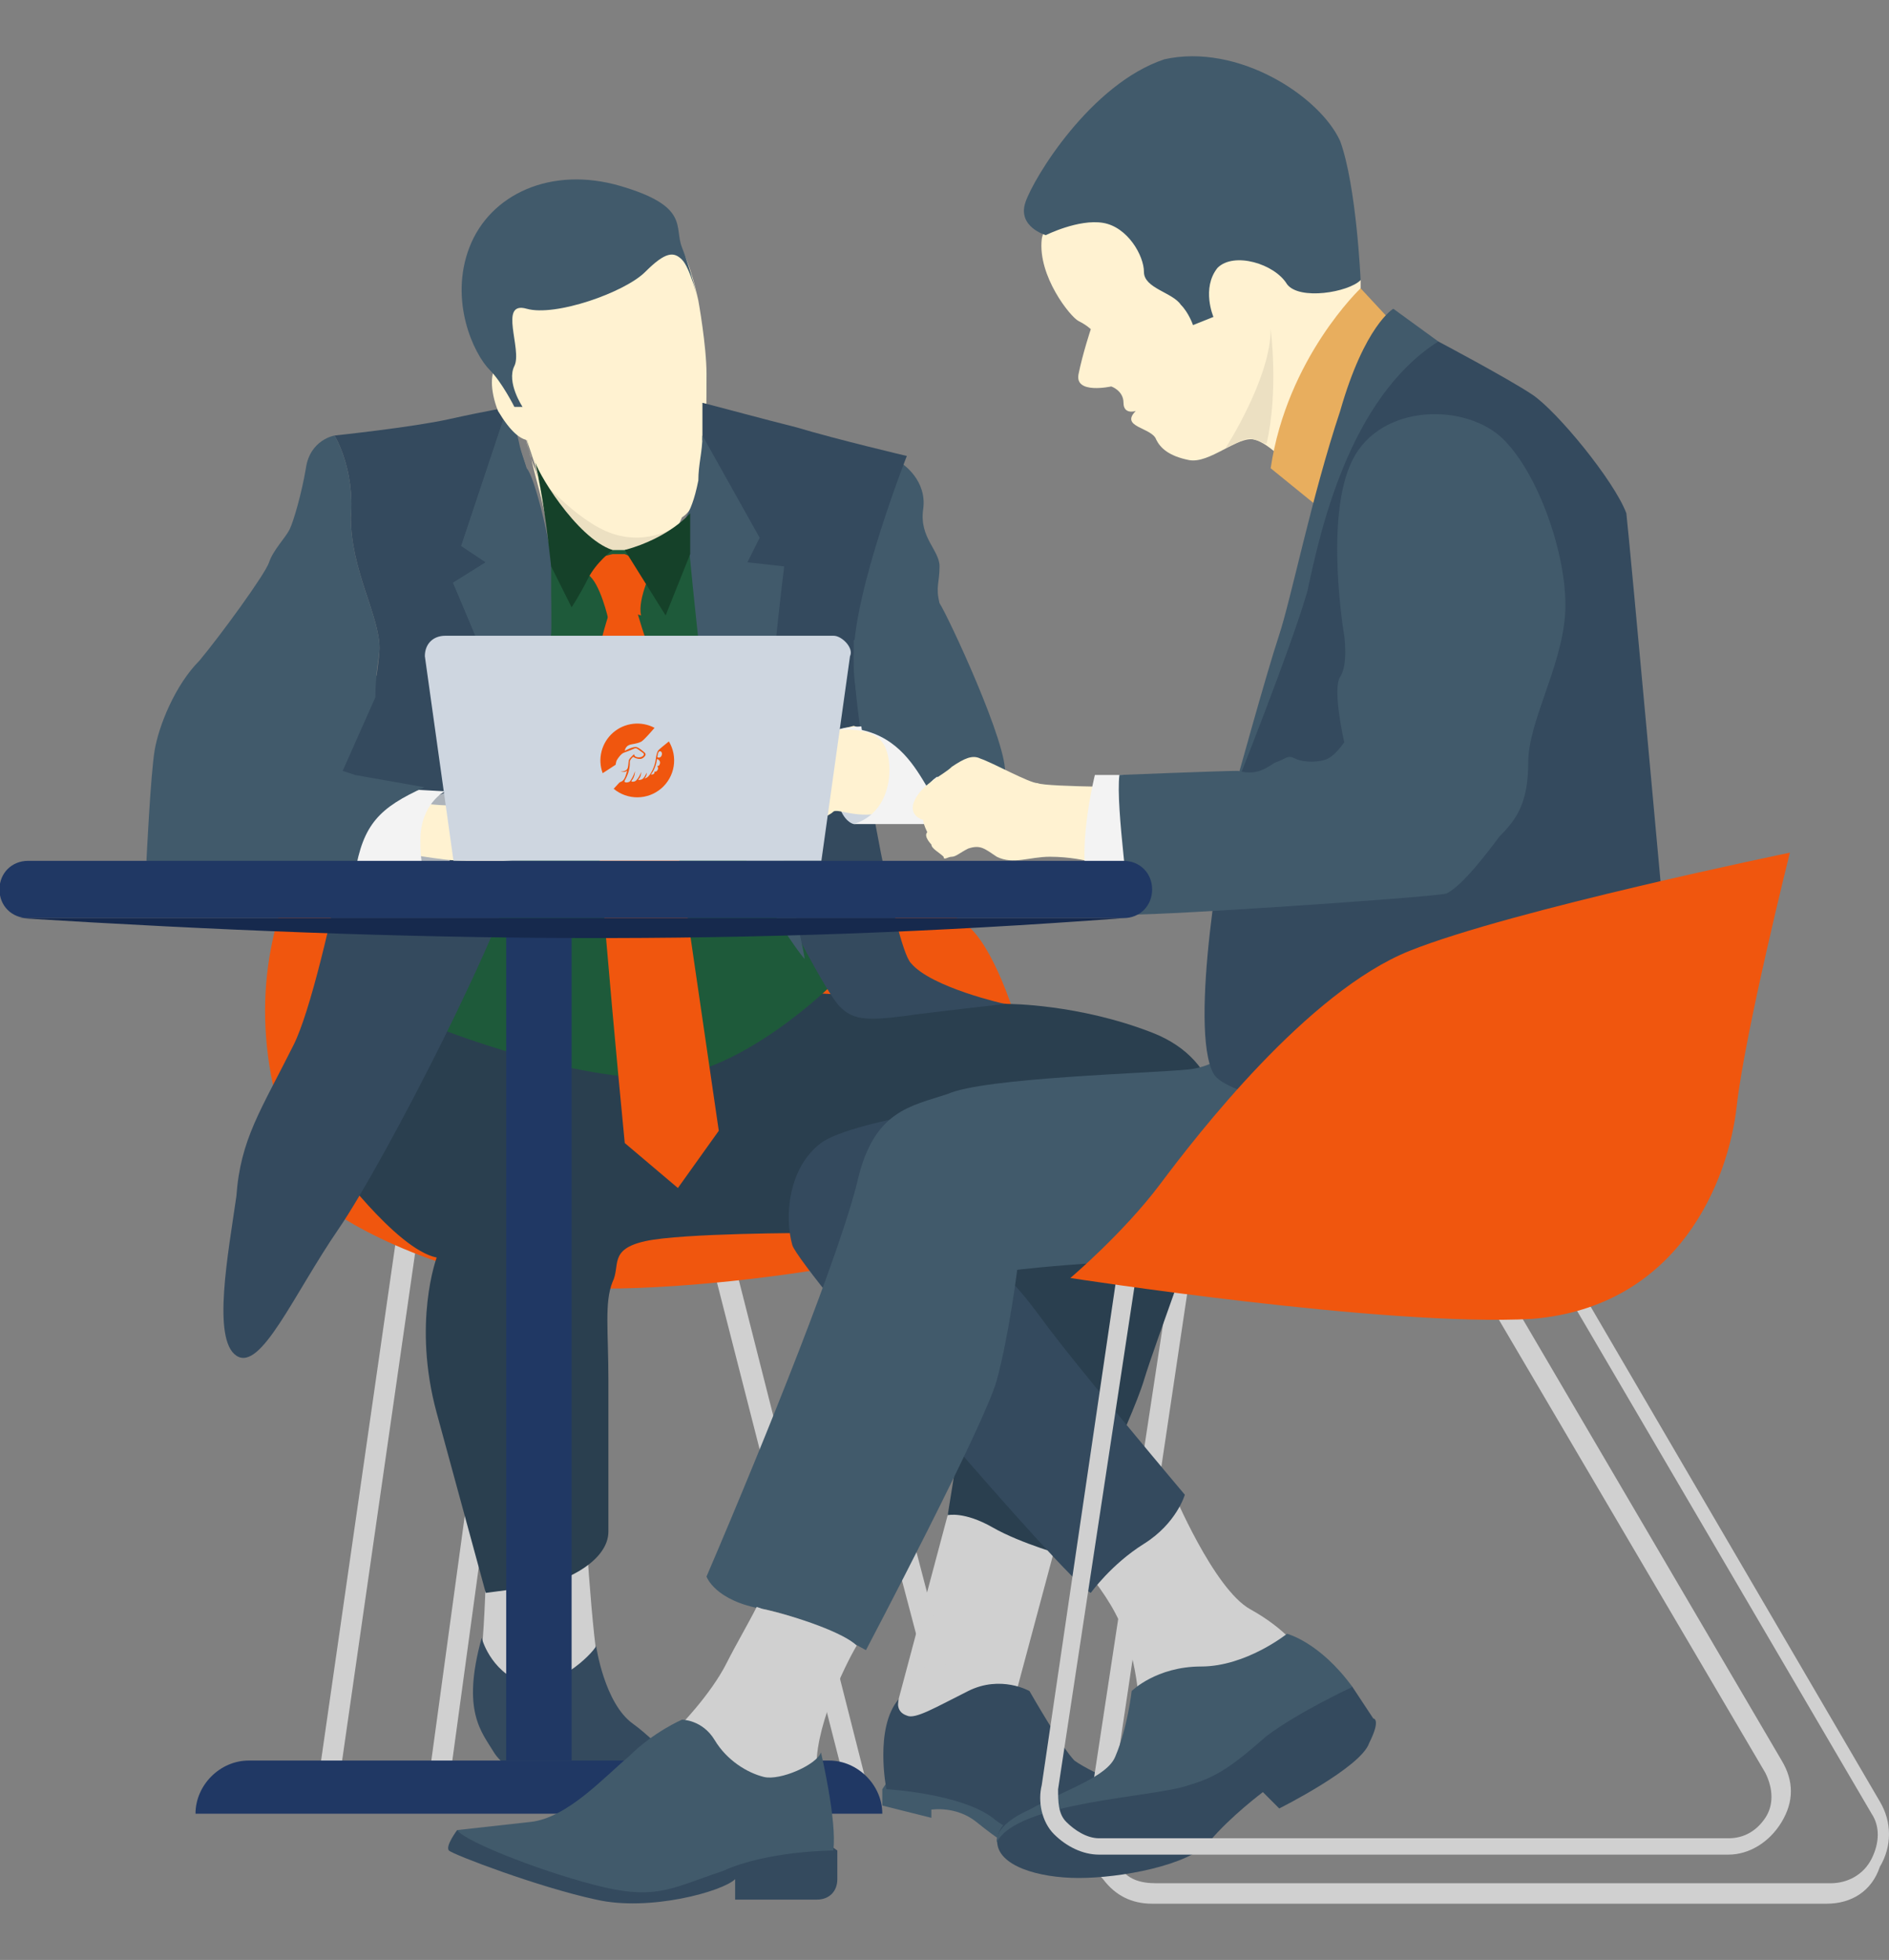 <svg width="538" height="558" viewBox="0 0 538 558" fill="none" xmlns="http://www.w3.org/2000/svg">
<rect x="0" y="0" width="538" height="558" fill="#808080" stroke="none"/>
<g clip-path="url(#clip0_1882_100312)">
<path d="M270 431L256 483.5L255 489.5L261.5 490L289.5 481.5L300.5 440.5L274.5 430.5L270 431Z" fill="#D0D0D0"/>
<path d="M272.244 508.22L232.658 358.023L238.479 355.694L278.067 507.055L272.244 508.22Z" fill="#D0D0D0"/>
<path d="M240.807 508.22L202.385 358.023L208.207 355.694L246.63 507.055L240.807 508.22Z" fill="#D0D0D0"/>
<path d="M96.433 508.22L90.61 507.055L113.897 345.216L119.719 346.379L96.433 508.22Z" fill="#D0D0D0"/>
<path d="M127.869 508.22L122.047 507.055L144.169 345.216L149.991 346.379L127.869 508.22Z" fill="#D0D0D0"/>
<path d="M89.447 340.558C89.447 341.723 110.405 358.023 146.499 365.009C182.593 371.995 272.245 358.023 288.545 346.379C304.845 334.736 288.545 274.192 275.738 263.713C262.931 253.234 252.452 257.892 238.48 235.769C225.673 213.647 141.842 197.347 116.227 211.318C90.612 225.29 55.681 276.52 89.447 340.558Z" fill="#F0560E"/>
<path d="M137.183 470.962C137.183 470.962 138.347 456.99 138.347 446.511C138.347 436.032 166.291 426.718 166.291 426.718C166.291 426.718 168.619 468.634 170.949 476.784C173.278 484.935 173.277 484.935 173.277 484.935C173.277 484.935 144.169 497.741 137.183 470.962Z" fill="#D0D0D0"/>
<path d="M137.183 466.304C137.183 466.304 139.511 475.619 148.826 479.112C158.14 481.44 168.619 470.961 169.784 468.633C169.784 468.633 172.112 484.933 180.263 490.755C188.414 496.576 200.056 510.548 200.056 510.548C200.056 510.548 191.905 519.862 177.934 518.699C163.962 517.534 144.169 504.727 140.676 498.906C137.183 493.083 131.361 487.262 137.183 466.304Z" fill="#344A5E"/>
<path d="M253.615 505.892L251.287 509.385V514.042L265.259 517.535V515.207C265.259 515.207 272.245 514.042 278.066 518.7C283.887 523.358 289.71 528.014 297.859 528.014C304.845 528.014 314.159 526.849 315.324 522.193C317.652 518.699 273.408 505.892 253.615 505.892Z" fill="#415A6B"/>
<path d="M252.45 509.384C252.45 509.384 248.957 491.92 255.943 483.769C255.943 483.769 254.779 487.262 258.272 488.427C260.6 489.591 266.422 486.099 275.736 481.441C285.051 476.783 293.201 481.441 293.201 481.441C293.201 481.441 302.515 497.741 306.008 501.234C310.666 504.727 331.624 514.041 337.445 514.041C343.266 514.041 338.61 530.341 324.638 529.178C310.666 528.013 290.873 524.52 282.722 517.534C273.408 510.548 252.45 509.384 252.45 509.384Z" fill="#344A5E"/>
<path d="M520.244 541.985H328.131C322.31 541.985 317.653 539.657 314.16 534.999C310.667 531.506 309.502 525.685 309.502 519.862L333.953 359.186L446.892 361.515L535.381 512.878C538.874 518.699 538.874 525.685 535.381 531.507C533.052 538.492 527.23 541.985 520.244 541.985ZM338.61 365.009L315.324 521.027C315.324 524.52 315.324 529.178 318.817 531.506C321.146 534.999 324.638 536.164 329.296 536.164H521.409C526.066 536.164 530.723 533.835 533.052 529.178C535.381 524.52 535.381 519.863 533.052 516.371L445.728 367.338L338.61 365.009Z" fill="#D0D0D0"/>
<path d="M98.761 229.948C106.477 229.948 112.733 220.565 112.733 208.99C112.733 197.416 106.477 188.032 98.761 188.032C91.044 188.032 84.789 197.416 84.789 208.99C84.789 220.565 91.044 229.948 98.761 229.948Z" fill="#344A5E"/>
<path d="M94.103 330.079C94.103 330.079 112.732 355.694 124.374 358.023C124.374 358.023 117.389 376.652 124.374 402.266C131.36 427.882 138.346 453.496 138.346 453.496C138.346 453.496 147.66 452.331 154.646 451.168C161.632 450.003 173.276 444.182 173.276 436.031C173.276 427.881 173.276 406.923 173.276 392.951C173.276 378.979 172.111 370.829 174.441 365.008C176.769 360.35 173.276 355.693 183.755 353.364C194.234 351.036 230.328 351.036 230.328 351.036L281.558 358.022C281.558 358.022 271.079 424.388 269.914 431.374C269.914 431.374 274.572 430.209 282.721 434.867C290.871 439.524 303.679 443.017 303.679 443.017C303.679 443.017 322.308 404.595 325.801 392.951C329.294 381.308 343.266 345.214 345.594 333.571C349.087 321.927 349.087 302.134 328.13 293.984C307.172 285.833 287.379 285.833 287.379 285.833L119.718 276.52L94.103 330.079Z" fill="#2A3F4F"/>
<path d="M147.662 118.173C147.662 118.173 151.155 128.652 152.32 132.145C153.485 135.638 158.141 160.089 158.141 160.089L186.085 165.91L194.235 147.281C194.235 147.281 198.893 144.952 200.057 134.473C201.221 123.995 201.221 114.68 201.221 106.53C201.221 98.379 198.893 85.572 198.893 85.572C198.893 85.572 196.564 73.928 193.071 69.272C189.578 64.615 144.169 75.093 141.841 84.408C139.513 93.724 146.498 114.68 147.662 118.173Z" fill="#FFF2D1"/>
<path d="M155.813 149.61C154.648 142.624 153.485 135.638 152.32 133.31C151.155 130.982 149.992 125.159 148.827 121.666C149.992 123.995 149.992 126.324 151.155 129.817C152.32 135.638 154.648 142.623 155.813 149.61Z" fill="#FFF2D1"/>
<path d="M186.084 165.91L193.07 149.61C193.07 149.61 184.92 155.431 174.441 151.938C163.962 148.445 152.318 134.473 152.318 134.473C152.318 134.473 165.127 157.759 186.084 165.91Z" fill="#ECE0C2"/>
<path d="M174.441 156.596H177.934L201.22 154.268L237.314 280.014C237.314 280.014 211.699 305.629 188.413 306.793C165.127 307.957 126.704 293.985 119.719 290.492C113.897 286.999 147.662 153.102 147.662 153.102L174.441 156.596Z" fill="#1E5A3A"/>
<path d="M177.934 170.568L181.427 174.061C181.427 174.061 183.755 182.211 184.92 184.539C184.92 186.868 204.713 321.93 204.713 321.93L193.07 338.23L177.934 325.422C177.934 325.422 166.29 206.662 168.62 196.183C169.784 185.704 173.277 175.225 173.277 175.225L177.934 170.568Z" fill="#F0560E"/>
<path d="M169.784 158.924L174.442 157.76H177.935L186.086 161.252C186.086 161.252 181.428 170.567 182.593 175.224C179.1 174.06 176.771 174.06 173.278 176.389C173.278 176.389 170.95 165.91 167.457 163.582C162.799 161.252 169.784 158.924 169.784 158.924Z" fill="#F0560E"/>
<path d="M145.334 115.844C145.334 115.844 138.348 117.009 127.869 119.337C117.39 121.665 95.268 123.995 95.268 123.995C95.268 123.995 101.089 133.309 99.926 147.281C99.926 162.417 108.076 175.224 108.076 184.538C108.076 193.853 92.94 278.848 83.626 297.478C74.311 316.107 68.489 324.257 67.324 340.558C64.996 356.858 60.338 381.309 67.324 385.966C74.31 390.624 83.624 368.502 96.433 349.872C109.24 331.243 145.334 261.384 148.827 241.59C152.32 220.633 145.334 115.844 145.334 115.844Z" fill="#344A5E"/>
<path d="M116.226 247.413L123.211 250.906C123.211 250.906 131.362 253.234 127.869 225.29C127.869 225.29 120.883 227.619 118.555 229.948C116.226 232.276 116.226 247.413 116.226 247.413Z" fill="#ADB3BA"/>
<path d="M156.976 160.088V178.717C156.976 191.524 147.662 241.59 147.662 241.59C147.662 241.59 148.826 214.811 145.333 206.661C143.005 198.51 129.033 165.91 129.033 165.91L138.347 160.089L131.361 155.431L144.169 117.009C144.169 117.009 145.333 117.009 145.333 118.173V119.338C145.333 119.338 148.826 129.817 149.991 133.31C152.319 135.638 156.976 155.431 156.976 160.088Z" fill="#415A6B"/>
<path d="M156.976 177.552V178.717C156.976 191.524 147.662 241.59 147.662 241.59C147.662 241.59 148.826 214.811 145.333 206.661C143.005 198.51 129.033 165.91 129.033 165.91L138.347 160.089L131.361 155.431L144.169 117.009C145.333 118.173 146.497 119.337 146.497 121.666C147.662 123.994 147.662 126.324 148.825 129.817C151.153 136.803 152.318 142.624 153.483 149.61C156.976 158.924 156.976 168.238 156.976 177.552Z" fill="#415A6B"/>
<path d="M120.883 228.783C120.883 228.783 130.197 229.948 130.197 228.783C130.197 226.455 131.362 225.29 133.69 222.962C136.019 221.797 138.348 221.797 140.676 221.797C144.169 221.797 151.155 221.797 152.32 224.126C154.648 226.454 152.32 229.947 148.827 228.783C145.334 228.783 143.006 228.783 141.841 229.948C140.676 231.113 140.676 231.113 140.676 231.113C140.676 231.113 148.827 233.441 152.32 232.277C155.813 231.113 162.799 231.113 166.292 231.113C169.785 232.277 173.278 233.441 172.113 235.77C172.113 235.77 174.441 236.935 173.278 239.263C172.113 241.592 166.292 243.921 159.306 243.921C151.155 243.921 139.513 246.249 132.527 245.086C125.541 245.086 115.062 242.757 105.748 241.593C96.434 241.593 96.434 241.593 96.434 241.593L120.883 228.783Z" fill="#FFF2D1"/>
<path d="M152.32 112.351C154.648 118.172 154.648 123.995 152.32 125.158C148.827 126.323 145.334 122.83 141.841 117.008C139.513 111.186 139.513 105.364 141.841 104.2C145.334 103.037 148.827 106.53 152.32 112.351Z" fill="#FFF2D1"/>
<path d="M286.215 220.633C286.215 228.783 283.887 234.604 283.887 234.604L266.422 236.933C266.422 236.933 265.258 213.647 244.3 208.989C243.135 200.839 241.972 193.853 241.972 189.196C241.972 170.567 257.108 132.144 257.108 132.144C257.108 132.144 264.094 136.802 262.929 144.951C261.765 153.102 267.587 156.595 267.587 161.251C267.587 165.908 266.422 167.073 267.587 171.73C269.915 175.224 287.38 212.483 286.215 220.633Z" fill="#415A6B"/>
<path d="M286.216 285.835C286.216 285.835 265.258 288.163 257.108 289.328C247.793 290.493 243.136 290.493 239.643 287C234.985 283.507 215.192 242.756 215.192 242.756C215.192 242.756 208.206 210.155 207.042 179.883C207.042 160.09 202.384 137.967 200.056 125.16C200.056 121.667 200.056 118.174 200.056 114.681C204.713 115.846 217.52 119.339 226.835 121.667C238.478 125.16 258.271 129.818 258.271 129.818C258.271 129.818 243.135 168.24 243.135 186.87C243.135 205.499 254.778 269.536 259.435 274.194C265.258 281.178 286.216 285.835 286.216 285.835Z" fill="#344A5E"/>
<path d="M243.136 234.605C243.136 234.605 234.986 233.44 238.479 207.826C238.479 207.826 243.136 205.497 248.957 208.99C254.779 212.483 259.436 222.962 257.108 227.62C254.779 232.276 245.464 234.605 243.136 234.605Z" fill="#CED6E0"/>
<path d="M229.164 273.027C228 271.862 212.864 252.069 205.878 226.454C201.221 208.989 197.728 171.731 195.399 147.281C196.564 144.952 197.728 142.623 198.892 136.802C198.892 132.144 200.057 128.651 200.057 123.995L216.357 153.103L212.864 160.089L223.343 161.254C223.343 161.254 217.522 207.827 218.685 220.634C219.849 232.276 229.164 270.699 229.164 273.027Z" fill="#415A6B"/>
<path d="M243.136 206.661L238.479 207.826C238.479 207.826 232.658 207.826 229.165 206.661C225.672 205.496 218.686 202.003 215.193 204.333C211.7 205.497 204.714 218.304 204.714 218.304L232.658 233.441C232.658 233.441 236.15 232.276 237.315 231.113C238.48 229.948 244.301 233.441 252.452 231.113C261.766 229.948 261.766 229.948 261.766 229.948C261.766 229.948 257.108 218.304 254.78 213.648C252.451 208.99 246.629 207.826 243.136 206.661Z" fill="#FFF2D1"/>
<path d="M378.197 72.764L387.511 79.75V82.078L367.718 133.309C367.718 133.309 361.897 126.323 357.239 125.158C352.581 123.993 344.432 132.144 338.609 130.979C332.788 129.815 330.459 127.486 329.295 125.158C328.131 121.665 318.816 121.665 323.474 117.007C323.474 117.007 319.981 118.172 319.981 114.679C319.981 111.186 316.488 110.022 316.488 110.022C316.488 110.022 306.009 112.35 307.174 106.529C308.339 100.707 310.667 93.721 310.667 93.721C310.667 93.721 309.502 92.557 307.174 91.393C304.846 90.228 295.53 78.586 296.695 68.107C297.86 57.628 338.611 45.985 354.911 47.149C370.046 49.478 378.197 72.764 378.197 72.764Z" fill="#FFF2D1"/>
<path d="M333.954 424.389C333.954 424.389 345.597 452.333 356.076 458.154C366.555 463.975 370.048 469.797 370.048 469.797L324.64 489.59C324.64 489.59 324.64 473.29 318.818 461.647C312.997 448.84 299.025 436.031 299.025 436.031L333.954 424.389Z" fill="#D0D0D0"/>
<path d="M327.079 500.899C327.079 500.899 313.107 509.05 303.793 511.378C294.479 513.706 284 517.199 284 524.185C284 531.171 295.644 534.664 307.286 534.664C318.93 534.664 338.723 531.171 344.544 524.185C350.365 517.199 359.68 510.213 359.68 510.213L364.338 514.871C364.338 514.871 387.624 503.227 389.953 496.242C393.446 489.256 391.118 489.256 391.118 489.256L385.111 480.165L327.079 500.899Z" fill="#344A5E"/>
<path d="M322.31 481.44C322.31 481.44 329.296 474.454 342.103 474.454C354.91 474.454 366.553 465.14 366.553 465.14C366.553 465.14 375.868 467.468 385.183 480.276C385.183 480.276 370.046 487.262 360.732 494.248C351.418 502.399 346.76 505.892 338.61 508.22C329.296 511.713 289.708 512.877 283.887 524.52C283.887 524.52 282.722 519.862 293.201 515.206C303.68 509.385 315.324 505.892 317.652 500.069C321.145 491.92 322.31 481.44 322.31 481.44Z" fill="#415A6B"/>
<path d="M289.709 312.614C289.709 312.614 243.135 318.435 233.821 325.421C224.507 332.407 223.342 346.379 225.671 354.53C227.999 361.516 303.68 450.004 310.666 453.497C310.666 453.497 316.488 445.347 325.803 439.525C335.117 433.704 337.446 425.554 337.446 425.554C337.446 425.554 306.01 388.296 296.696 375.488C287.381 362.679 283.888 361.516 283.888 361.516L330.462 337.065L289.709 312.614Z" fill="#344A5E"/>
<path d="M492.3 528.013H312.996C308.338 528.013 303.681 525.685 300.189 522.192C296.696 518.699 295.531 512.878 296.696 508.22L318.818 358.023L424.771 360.351L507.437 501.234C510.93 507.055 510.93 512.878 507.437 518.699C503.944 524.52 498.123 528.013 492.3 528.013ZM323.475 363.844L301.352 509.385C301.352 512.878 301.352 516.371 303.68 518.699C306.009 521.027 309.502 523.356 312.995 523.356H492.3C496.958 523.356 500.451 521.028 502.779 517.535C505.107 514.042 505.107 509.385 502.779 504.728L421.276 366.174L323.475 363.844Z" fill="#D0D0D0"/>
<path d="M201.221 448.84C201.221 448.84 203.549 455.825 217.521 458.154C230.328 460.482 246.629 469.797 246.629 469.797C246.629 469.797 280.394 405.759 283.887 392.952C287.38 380.145 289.708 361.516 289.708 361.516C289.708 361.516 328.131 356.858 366.553 359.187C404.976 361.516 459.698 339.394 465.521 326.586C471.342 313.779 474.835 285.835 474.835 285.835L353.746 295.149C353.746 295.149 349.089 303.3 338.61 304.464C326.966 305.628 280.394 306.792 269.915 311.45C259.436 314.942 248.957 316.107 244.3 335.9C239.643 355.694 218.685 408.089 201.221 448.84Z" fill="#415A6B"/>
<path d="M387.511 82.079C387.511 82.079 366.553 101.872 361.896 133.309L380.525 148.445L402.647 98.379L387.511 82.079Z" fill="#E8AE5E"/>
<path d="M473.671 259.055L459.7 325.421C459.7 325.421 352.583 318.435 345.597 305.628C338.611 292.821 347.925 238.097 351.418 225.29C354.911 213.647 366.554 184.539 373.54 153.103C380.526 121.666 402.649 96.051 402.649 96.051L409.635 97.216C409.635 97.216 429.428 107.694 436.414 112.352C443.399 117.01 459.7 136.803 463.193 146.117C464.356 156.596 473.671 259.055 473.671 259.055Z" fill="#344A5E"/>
<path d="M396.826 87.9C396.826 87.9 388.676 92.558 381.69 117.009C373.539 141.459 367.718 170.568 364.225 181.047C360.732 191.525 351.418 225.29 351.418 225.29C351.418 225.29 367.718 184.54 372.376 168.238C375.869 151.938 384.019 113.516 409.634 97.215L396.826 87.9Z" fill="#415A6B"/>
<path d="M304.845 363.844C304.845 363.844 319.981 351.037 330.46 337.065C340.939 323.093 372.376 282.342 401.484 270.699C430.592 259.055 509.766 242.755 509.766 242.755C509.766 242.755 496.958 293.985 494.629 314.943C492.301 335.9 478.329 371.995 436.414 375.488C394.497 377.816 304.845 363.844 304.845 363.844Z" fill="#F0560E"/>
<path d="M387.511 79.751C384.018 83.244 370.046 85.572 366.553 80.915C363.061 75.094 351.417 71.601 346.76 76.258C342.103 82.079 345.596 90.23 345.596 90.23L339.775 92.558C339.775 92.558 338.61 89.065 336.282 86.737C333.953 83.244 325.803 82.079 325.803 77.423C325.803 72.765 321.145 64.615 314.159 63.451C307.173 62.286 297.859 66.944 297.859 66.944C297.859 66.944 289.708 64.615 292.038 57.63C294.366 50.644 310.667 23.865 331.625 16.879C352.583 12.221 375.869 27.358 381.691 40.165C386.348 52.971 387.511 79.751 387.511 79.751Z" fill="#415A6B"/>
<path d="M349.089 127.488C352.582 126.323 354.91 123.995 357.239 125.159C358.404 125.159 359.568 126.324 360.732 126.324C364.225 111.187 361.897 93.723 361.897 93.723C361.897 107.693 349.089 127.488 349.089 127.488Z" fill="#ECE0C2"/>
<path d="M238.479 207.825C238.479 207.825 247.793 206.661 251.286 211.318C254.779 215.976 254.779 231.111 243.135 234.604H267.586C267.586 234.604 269.914 220.633 262.928 213.647C255.943 206.661 248.957 205.497 238.479 207.825Z" fill="#F3F3F3"/>
<path d="M269.916 181.047V219.469C267.587 220.634 265.258 221.797 264.094 224.127C260.601 218.306 255.944 210.155 245.465 207.827C244.3 199.676 243.137 193.855 243.137 189.197C243.137 186.869 243.137 184.54 243.137 182.211H269.916V181.047Z" fill="#415A6B"/>
<path d="M309.503 245.083C309.503 245.083 304.845 243.919 299.024 243.919C293.203 243.919 288.545 246.247 283.888 243.919C280.395 241.591 279.23 240.426 275.737 241.591C273.409 242.755 272.244 243.919 271.079 243.919C269.915 243.919 268.751 245.083 268.751 243.919C267.586 242.754 265.258 241.591 265.258 240.426C265.258 240.426 262.93 238.098 264.094 236.933C264.094 236.933 262.929 234.605 262.929 233.44C262.929 233.44 258.271 232.275 260.601 227.619C262.929 222.961 268.751 220.633 271.079 218.304C274.572 215.976 276.901 214.812 279.23 215.976C282.723 217.141 293.202 222.962 295.53 222.962C297.858 224.127 329.295 224.127 329.295 224.127L328.13 245.085H309.503V245.083Z" fill="#FFF2D1"/>
<path d="M323.475 220.633H311.831C311.831 220.633 307.174 239.262 309.503 250.904L330.461 254.397L323.475 220.633Z" fill="#F3F3F3"/>
<path d="M382.854 181.046C382.854 181.046 377.033 147.282 385.183 130.98C393.332 114.679 417.784 114.68 428.263 125.159C438.742 135.638 446.892 160.089 445.728 175.225C444.563 190.362 435.249 205.497 435.249 217.141C435.249 228.784 431.756 233.441 427.098 238.098C423.605 242.756 416.619 252.07 411.962 254.399C407.304 255.563 319.98 261.384 321.145 260.22C322.309 259.055 317.652 229.948 318.817 220.633C318.817 220.633 347.925 219.468 352.581 219.468C357.239 220.633 359.567 219.468 363.06 217.14C366.553 215.975 366.553 214.811 368.882 215.975C371.21 217.14 375.867 217.14 378.196 215.975C380.524 214.81 382.853 211.317 382.853 211.317C382.853 211.317 379.36 196.181 381.689 192.688C384.018 189.196 382.854 181.046 382.854 181.046Z" fill="#415A6B"/>
<path d="M196.563 157.759L189.577 175.224L177.934 156.595C190.741 153.102 196.563 146.116 196.563 146.116C196.563 149.61 196.563 153.103 196.563 157.759Z" fill="#154129"/>
<path d="M174.441 156.596C174.441 156.596 169.783 160.089 167.455 164.746C165.127 169.404 162.797 172.897 162.797 172.897L156.976 161.253C155.811 150.775 154.648 141.46 152.318 130.981C152.319 133.309 163.962 153.103 174.441 156.596Z" fill="#154129"/>
<path d="M146.497 115.844H148.826C148.826 115.844 144.168 108.858 146.497 104.2C148.827 99.543 141.84 85.571 149.99 87.9C158.141 90.228 177.934 83.243 183.755 77.421C189.577 71.6 191.906 71.6 194.234 73.928C196.562 76.257 198.892 85.572 198.892 85.572C198.892 85.572 196.564 76.258 194.234 70.435C191.906 64.614 196.562 58.792 176.769 52.971C156.976 47.149 139.512 55.299 133.689 70.435C127.867 85.572 134.854 100.707 139.51 105.365C143.005 108.858 146.497 115.844 146.497 115.844Z" fill="#415A6B"/>
<path d="M105.747 224.126L126.704 225.29C126.704 225.29 119.718 228.783 119.718 239.262C119.718 249.741 122.047 249.741 122.047 249.741L87.117 243.92C88.282 245.083 103.418 224.126 105.747 224.126Z" fill="#F3F3F3"/>
<path d="M120.883 224.126C108.076 229.947 103.419 234.605 101.09 248.576L41.71 245.083C41.71 245.083 42.875 220.633 44.038 213.647C45.202 206.661 49.859 195.017 56.845 188.031C62.667 181.046 75.475 163.581 76.638 160.088C77.803 156.595 81.296 153.102 82.46 150.774C83.624 148.445 85.953 140.295 87.117 133.309C88.282 125.158 95.268 123.995 95.268 123.995C95.268 123.995 101.089 133.309 99.926 147.281C99.926 162.417 108.076 175.224 108.076 184.539C108.076 186.867 106.911 191.524 106.911 198.51L97.597 219.468L101.09 220.633L120.883 224.126Z" fill="#415A6B"/>
<path d="M162.798 263.713H144.169V501.234H162.798V263.713Z" fill="#203864"/>
<path d="M319.982 261.385H7.999C3.342 261.385 -0.151 257.892 -0.151 253.234C-0.151 248.576 3.342 245.083 7.999 245.083H319.982C324.639 245.083 328.132 248.576 328.132 253.234C328.131 257.892 324.638 261.385 319.982 261.385Z" fill="#203864"/>
<path d="M319.981 261.385C211.7 269.535 118.439 268.37 5.5 261.385H319.981Z" fill="#16294D"/>
<path d="M251.286 516.369H55.681C55.681 508.219 62.667 501.233 70.817 501.233H236.151C244.3 501.234 251.286 508.22 251.286 516.369Z" fill="#203864"/>
<path d="M232.657 504.727L209.371 512.878L193.071 491.92C193.071 491.92 202.385 482.606 207.043 473.29C209.371 468.633 213.171 462.158 215.5 457.5L217 458C227.479 460.328 240.507 465.007 244 468.5C240.506 474.321 231.493 493.083 232.657 504.727Z" fill="#D0D0D0"/>
<path d="M138.347 521.027H130.197C130.197 521.027 126.704 525.685 127.869 526.848C129.033 528.013 153.484 537.327 169.784 540.82C184.921 544.313 205.878 538.492 209.371 534.999V540.82H232.657C236.15 540.82 238.479 538.492 238.479 534.999V526.848L230.328 521.027H138.347Z" fill="#344A5E"/>
<path d="M194.235 489.59C194.235 489.59 200.056 489.59 203.549 495.412C207.042 501.233 212.864 504.726 217.521 505.89C222.179 507.055 232.658 502.397 233.821 498.905C233.821 498.905 238.479 518.698 237.314 526.848C237.314 526.848 218.685 526.848 205.878 532.669C191.906 537.327 187.248 540.82 172.113 537.327C156.976 533.834 132.526 524.52 130.197 521.027C130.197 521.027 140.676 519.862 151.155 518.699C161.634 517.535 172.113 505.892 179.099 500.069C186.085 493.083 194.235 489.59 194.235 489.59Z" fill="#415A6B"/>
<path d="M237.431 181H126.821C123.328 181 121 183.328 121 186.821L129.151 245.037H233.939L242.089 186.821C243.254 184.493 239.761 181 237.431 181Z" fill="#CED6E0"/>
<path d="M190.5 211.085C189.034 212.258 187.829 213.255 187.496 213.617C186.956 214.203 186.683 216.696 186.683 216.696C186.466 217.838 186.054 218.933 185.465 219.935C184.904 220.87 184.4 221.481 183.554 221.609C184.362 220.817 184.135 219.97 184.135 219.97C183.937 220.56 183.627 221.106 183.221 221.579C182.706 222.18 181.574 222.108 181.802 221.909C182.678 221.147 182.608 219.792 182.608 219.792C182.608 219.792 182.151 221.233 181.162 222.207C180.629 222.731 179.648 222.562 179.834 222.337C180.938 221.01 180.84 219.585 180.84 219.585C180.535 220.579 180.075 221.518 179.479 222.368C179.117 222.872 177.485 223 177.943 222.196C178.748 220.778 179.453 219.018 179.366 216.954C179.339 216.269 180.34 215.456 180.34 215.456C180.977 215.977 182.202 216.221 182.813 215.964C183.233 215.781 183.581 215.464 183.802 215.062C183.852 214.944 183.868 214.815 183.847 214.688C183.825 214.562 183.768 214.445 183.682 214.35C183.122 213.828 181.841 212.773 181.184 212.676C180.183 212.532 177.917 213.763 177.917 213.763C178.126 212.85 178.602 212.116 179.926 211.901C181.093 211.71 182.199 211.462 182.818 211.025C183.464 210.568 184.92 208.954 186.421 207.219C184.541 206.225 182.405 205.825 180.294 206.07C178.182 206.316 176.195 207.197 174.594 208.595C172.994 209.994 171.855 211.845 171.328 213.905C170.801 215.965 170.911 218.135 171.644 220.131L175.329 217.732C175.329 217.732 175.493 216.755 175.649 216.47C175.997 215.826 176.943 214.554 177.635 214.319C178.682 213.962 180.003 213.396 180.68 213.101C180.815 213.042 180.963 213.019 181.11 213.034C181.257 213.05 181.397 213.103 181.517 213.189L183.169 214.381C183.27 214.453 183.339 214.563 183.361 214.685C183.383 214.808 183.356 214.935 183.286 215.038C183.087 215.328 182.673 215.647 181.827 215.615C180.555 215.569 180.602 214.697 180.602 214.697C180.602 214.697 179.416 215.762 179.19 216.233C178.945 216.737 179.037 217.615 178.833 218.447C178.706 218.971 178.371 219.659 176.771 219.659C176.771 219.659 177.207 219.82 177.917 219.747C178.21 219.719 178.617 219.409 178.617 219.409C178.193 220.882 177.899 222.15 176.895 222.551C176.766 222.604 176.485 222.716 176.391 222.818L174.776 224.568C176.683 226.156 179.091 227.018 181.572 227C184.054 226.982 186.449 226.086 188.333 224.47C190.217 222.855 191.468 220.624 191.865 218.174C192.262 215.724 191.778 213.213 190.5 211.085ZM187.855 217.682C187.627 218.191 187.17 218.097 187.17 218.097C187.17 218.097 187.709 218.598 187.206 219.33C186.835 219.869 186.383 219.655 186.383 219.655C186.383 219.655 186.488 220.06 186.252 220.279C185.882 220.619 185.391 220.48 185.391 220.48C186.496 219.118 186.95 217.334 187.124 216.065C187.122 216.062 188.4 216.483 187.855 217.681V217.682ZM188.464 215.022C188.133 215.988 187.179 215.691 187.216 215.479C187.356 214.694 187.345 214.466 187.584 214.09C187.912 213.575 188.801 214.034 188.466 215.021L188.464 215.022Z" fill="#F0560E"/>
</g>
<defs>
<clipPath id="clip0_1882_100312">
<rect width="538" height="558" fill="white"/>
</clipPath>
</defs>
</svg>
